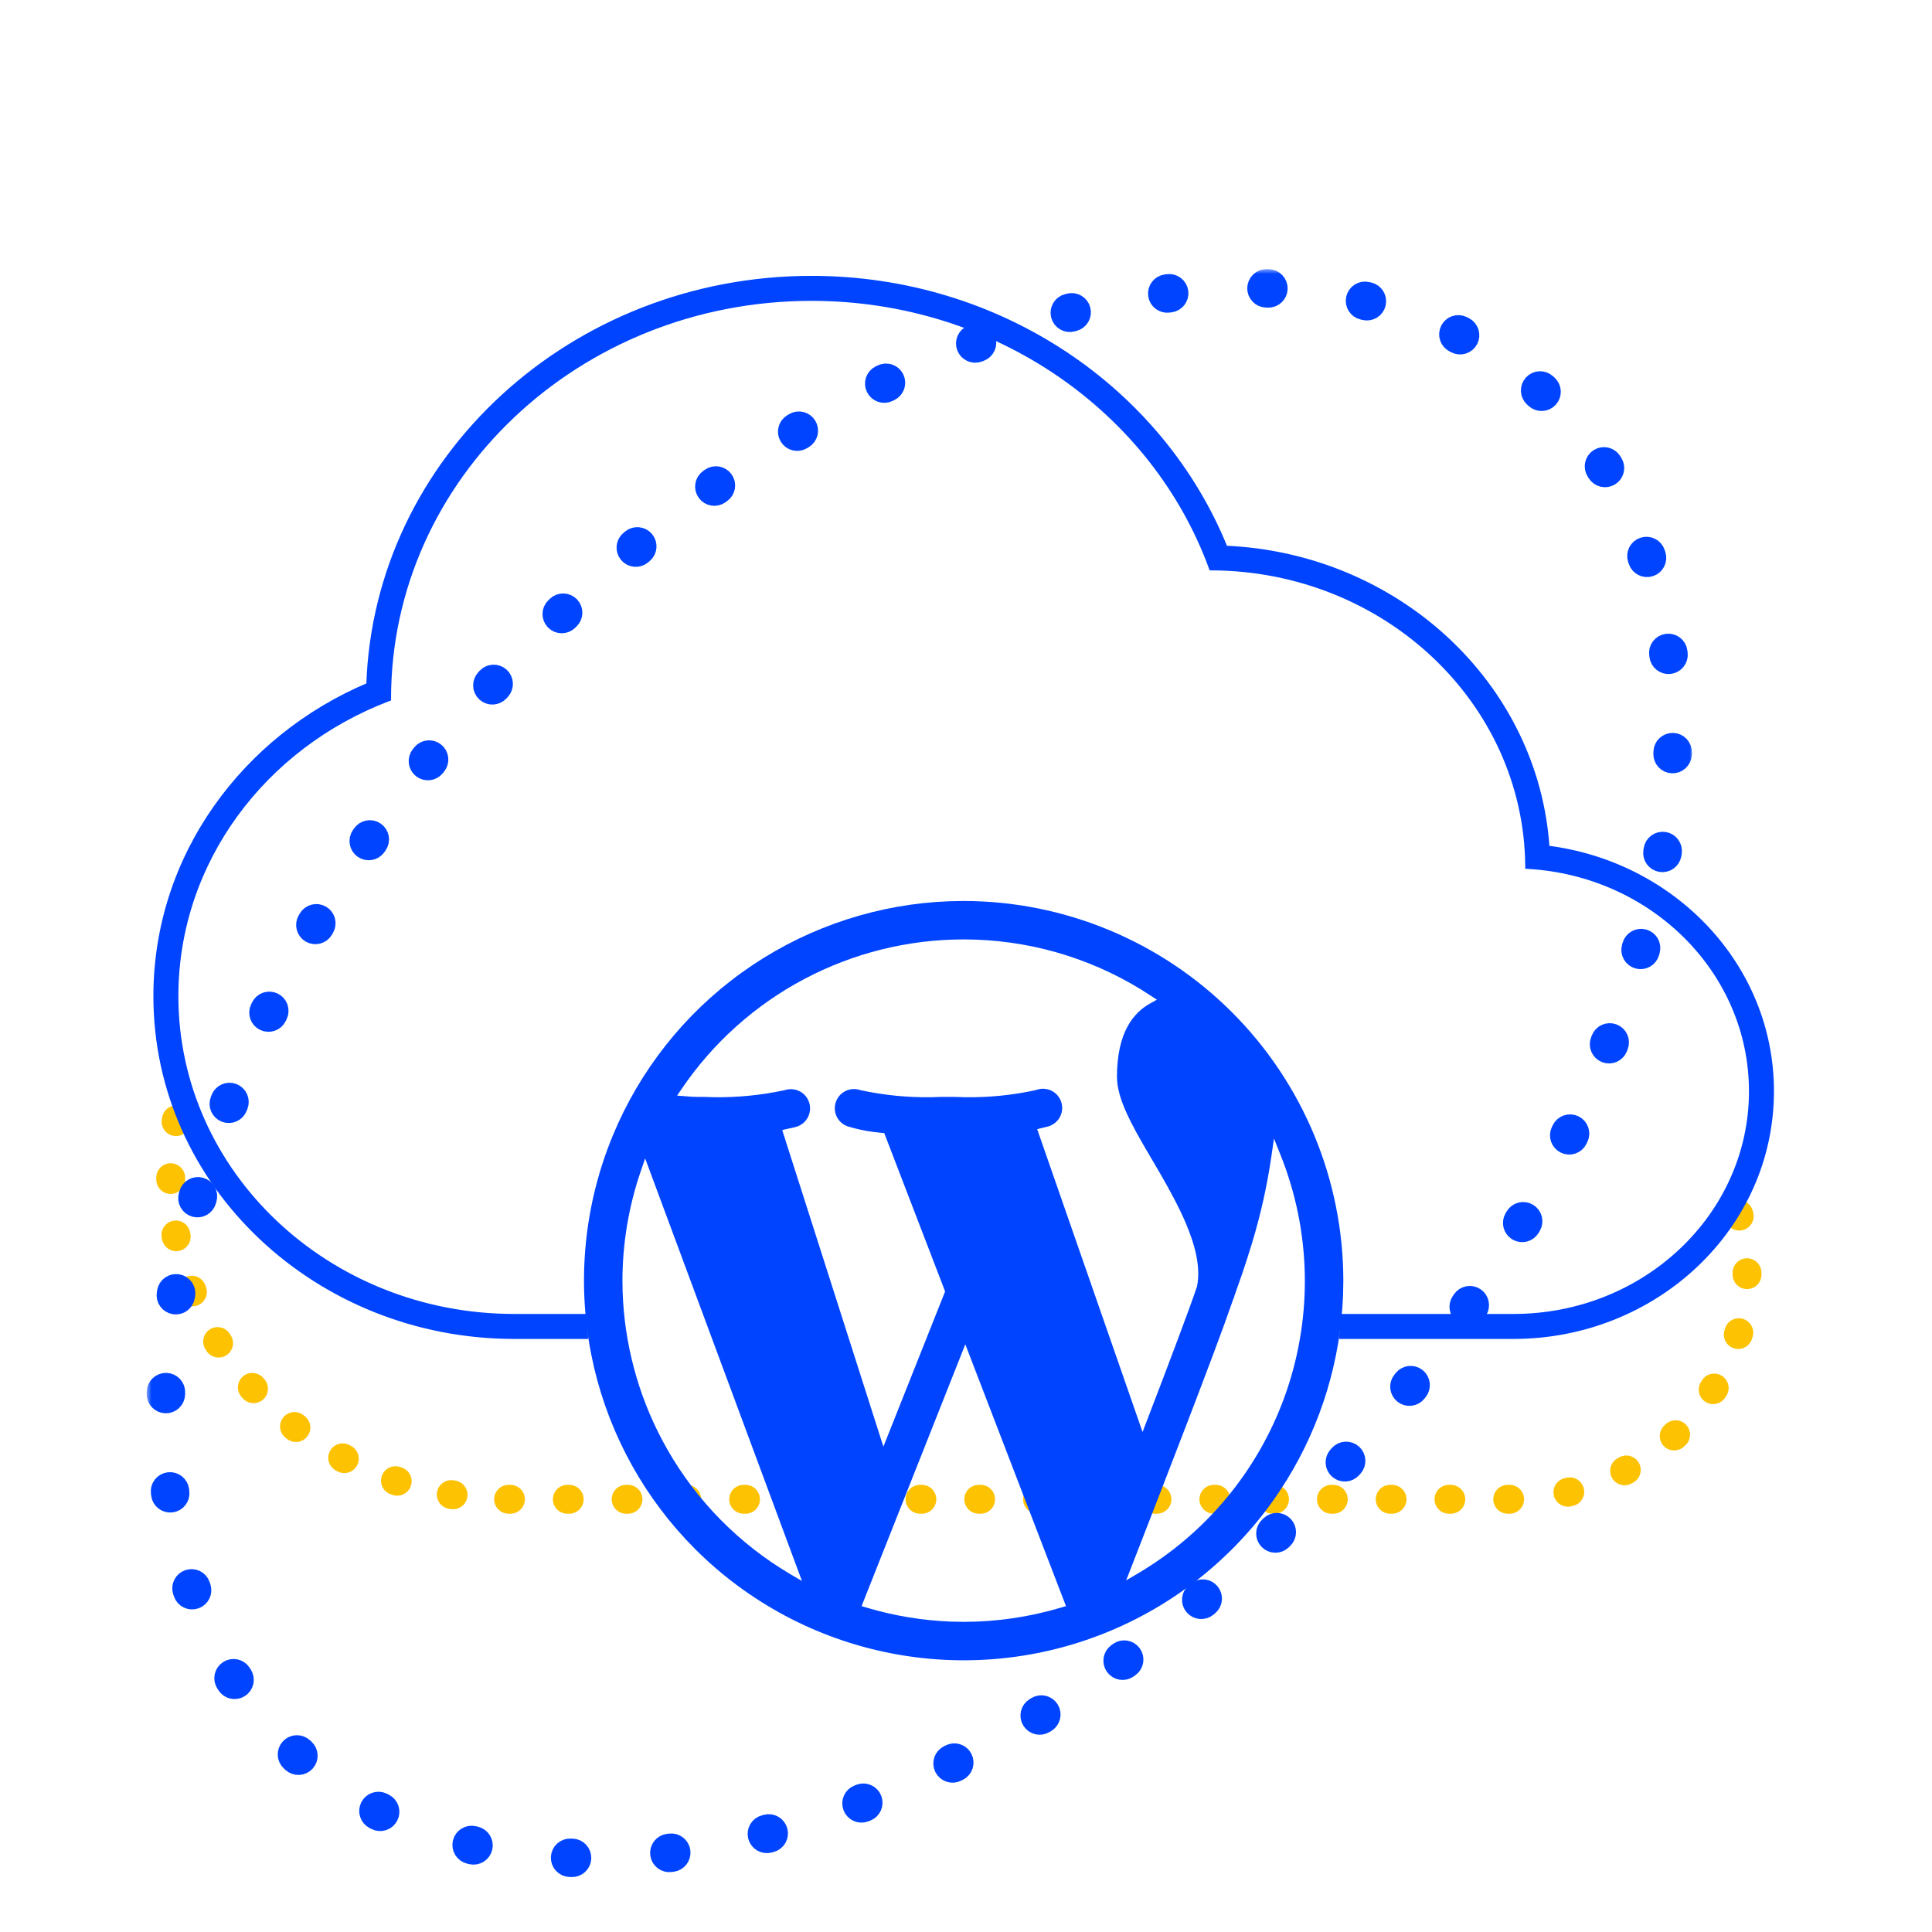 <svg width="201" height="201" viewBox="0 0 201 201" fill="none" xmlns="http://www.w3.org/2000/svg">
<path d="M53.105 154.481C53.934 154.481 54.605 155.153 54.605 155.981C54.605 156.809 53.934 157.481 53.105 157.481H52.906C52.078 157.479 51.408 156.805 51.41 155.977L51.418 155.824C51.497 155.067 52.137 154.479 52.914 154.481H53.105ZM59.221 154.481C60.049 154.481 60.721 155.153 60.721 155.981C60.721 156.809 60.049 157.481 59.221 157.481H59.023C58.195 157.481 57.523 156.809 57.523 155.981C57.523 155.153 58.195 154.481 59.023 154.481H59.221ZM65.335 154.481C66.163 154.481 66.835 155.153 66.835 155.981C66.835 156.809 66.163 157.481 65.335 157.481H65.138C64.31 157.481 63.638 156.809 63.638 155.981C63.638 155.153 64.309 154.481 65.138 154.481H65.335ZM71.45 154.481C72.279 154.481 72.95 155.153 72.95 155.981C72.95 156.809 72.279 157.481 71.45 157.481H71.253C70.425 157.481 69.753 156.809 69.753 155.981C69.753 155.153 70.425 154.481 71.253 154.481H71.45ZM77.564 154.481C78.393 154.481 79.064 155.153 79.064 155.981C79.064 156.809 78.393 157.481 77.564 157.481H77.367C76.539 157.481 75.867 156.809 75.867 155.981C75.867 155.153 76.539 154.481 77.367 154.481H77.564ZM83.68 154.481C84.508 154.481 85.18 155.153 85.18 155.981C85.18 156.809 84.508 157.481 83.68 157.481H83.482C82.654 157.481 81.983 156.809 81.982 155.981C81.982 155.153 82.654 154.481 83.482 154.481H83.68ZM89.794 154.481C90.622 154.481 91.294 155.153 91.294 155.981C91.294 156.809 90.622 157.481 89.794 157.481H89.597C88.769 157.481 88.097 156.809 88.097 155.981C88.097 155.153 88.769 154.481 89.597 154.481H89.794ZM95.909 154.481C96.738 154.481 97.409 155.153 97.409 155.981C97.409 156.809 96.738 157.481 95.909 157.481H95.712C94.884 157.481 94.212 156.809 94.212 155.981C94.212 155.153 94.884 154.481 95.712 154.481H95.909ZM102.023 154.481C102.852 154.481 103.523 155.153 103.523 155.981C103.523 156.809 102.852 157.481 102.023 157.481H101.826C100.998 157.481 100.326 156.809 100.326 155.981C100.326 155.153 100.998 154.481 101.826 154.481H102.023ZM108.139 154.481C108.967 154.481 109.639 155.153 109.639 155.981C109.639 156.809 108.967 157.481 108.139 157.481H107.941C107.113 157.481 106.442 156.809 106.441 155.981C106.441 155.153 107.113 154.481 107.941 154.481H108.139ZM114.253 154.481C115.081 154.481 115.753 155.153 115.753 155.981C115.753 156.809 115.081 157.481 114.253 157.481H114.056C113.228 157.481 112.556 156.809 112.556 155.981C112.556 155.153 113.227 154.481 114.056 154.481H114.253ZM120.368 154.481C121.197 154.481 121.868 155.153 121.868 155.981C121.868 156.809 121.197 157.481 120.368 157.481H120.171C119.343 157.481 118.671 156.809 118.671 155.981C118.671 155.153 119.343 154.481 120.171 154.481H120.368ZM126.482 154.481C127.311 154.481 127.982 155.153 127.982 155.981C127.982 156.809 127.311 157.481 126.482 157.481H126.285C125.457 157.481 124.785 156.809 124.785 155.981C124.785 155.153 125.457 154.481 126.285 154.481H126.482ZM132.598 154.481C133.426 154.481 134.098 155.153 134.098 155.981C134.098 156.809 133.426 157.481 132.598 157.481H132.4C131.572 157.481 130.9 156.809 130.9 155.981C130.9 155.153 131.572 154.481 132.4 154.481H132.598ZM138.713 154.481C139.541 154.481 140.213 155.153 140.213 155.981C140.213 156.809 139.541 157.481 138.713 157.481H138.515C137.687 157.481 137.015 156.809 137.015 155.981C137.015 155.153 137.686 154.481 138.515 154.481H138.713ZM144.827 154.481C145.656 154.481 146.327 155.153 146.327 155.981C146.327 156.809 145.656 157.481 144.827 157.481H144.63C143.802 157.481 143.13 156.809 143.13 155.981C143.13 155.153 143.802 154.481 144.63 154.481H144.827ZM150.941 154.481C151.77 154.481 152.441 155.153 152.441 155.981C152.441 156.809 151.77 157.481 150.941 157.481H150.744C149.916 157.481 149.244 156.809 149.244 155.981C149.244 155.153 149.916 154.481 150.744 154.481H150.941ZM157.056 154.481C157.884 154.478 158.557 155.147 158.561 155.975L158.554 156.128C158.48 156.885 157.843 157.478 157.066 157.481H156.859C156.031 157.481 155.359 156.809 155.359 155.981C155.359 155.153 156.031 154.481 156.859 154.481H157.056ZM45.466 155.246C45.6 154.429 46.371 153.875 47.188 154.009H47.188L47.371 154.038H47.372C48.139 154.16 48.678 154.844 48.635 155.603L48.618 155.755C48.488 156.573 47.719 157.131 46.901 157.001H46.9L46.704 156.97H46.703C45.886 156.836 45.332 156.064 45.466 155.246ZM157.166 156.975C157.133 156.979 157.099 156.981 157.064 156.981L157.167 156.975C157.2 156.971 157.233 156.966 157.266 156.959L157.166 156.975ZM59.609 156.902C59.579 156.914 59.549 156.926 59.518 156.936L59.61 156.902C59.64 156.889 59.669 156.875 59.697 156.86L59.609 156.902ZM84.068 156.902C84.038 156.914 84.008 156.926 83.977 156.936L84.069 156.902C84.099 156.889 84.128 156.875 84.156 156.86L84.068 156.902ZM108.527 156.902C108.497 156.914 108.467 156.926 108.436 156.936L108.528 156.902C108.558 156.889 108.587 156.875 108.615 156.86L108.527 156.902ZM101.437 156.902C101.463 156.913 101.491 156.923 101.519 156.932C101.49 156.923 101.462 156.912 101.435 156.901L101.437 156.902ZM125.896 156.902C125.922 156.913 125.95 156.923 125.978 156.932C125.949 156.923 125.921 156.912 125.894 156.901L125.896 156.902ZM150.354 156.902C150.381 156.913 150.409 156.923 150.437 156.932C150.408 156.923 150.38 156.912 150.353 156.901L150.354 156.902ZM71.764 156.929C71.776 156.925 71.788 156.92 71.801 156.915C71.788 156.92 71.776 156.925 71.764 156.929ZM96.223 156.929C96.235 156.925 96.247 156.92 96.26 156.915C96.247 156.92 96.235 156.925 96.223 156.929ZM120.682 156.929C120.694 156.925 120.706 156.92 120.719 156.915C120.706 156.92 120.694 156.925 120.682 156.929ZM145.141 156.929C145.153 156.925 145.165 156.92 145.178 156.915C145.165 156.92 145.153 156.925 145.141 156.929ZM71.862 156.89C71.876 156.884 71.888 156.878 71.901 156.871C71.888 156.878 71.876 156.884 71.862 156.89ZM96.321 156.89C96.335 156.884 96.347 156.878 96.36 156.871C96.347 156.878 96.335 156.884 96.321 156.89ZM120.78 156.89C120.793 156.884 120.806 156.878 120.819 156.871C120.806 156.878 120.793 156.884 120.78 156.89ZM145.239 156.89C145.252 156.884 145.265 156.878 145.278 156.871C145.265 156.878 145.252 156.884 145.239 156.89ZM52.348 156.805C52.369 156.819 52.39 156.833 52.412 156.846C52.39 156.833 52.369 156.819 52.348 156.805ZM71.974 156.831C71.982 156.826 71.991 156.821 71.999 156.816C71.991 156.821 71.982 156.826 71.974 156.831ZM96.433 156.831C96.441 156.826 96.45 156.821 96.458 156.816C96.45 156.821 96.441 156.826 96.433 156.831ZM120.892 156.831C120.9 156.826 120.909 156.821 120.917 156.816C120.909 156.821 120.9 156.826 120.892 156.831ZM145.351 156.831C145.359 156.826 145.368 156.821 145.376 156.816C145.368 156.821 145.359 156.826 145.351 156.831ZM52.272 156.75C52.277 156.755 52.284 156.759 52.29 156.764C52.259 156.74 52.229 156.714 52.201 156.686L52.272 156.75ZM163.104 153.717C163.856 153.608 164.584 154.084 164.772 154.837L164.803 154.989C164.912 155.741 164.435 156.467 163.682 156.656L163.683 156.657L163.472 156.708C162.667 156.903 161.856 156.408 161.661 155.604V155.603C161.467 154.798 161.961 153.987 162.767 153.792L162.953 153.747V153.746L163.104 153.717ZM46.98 156.508C47.12 156.53 47.255 156.519 47.384 156.486C47.256 156.519 47.12 156.529 46.98 156.507L46.784 156.476L46.98 156.508ZM47.451 156.467C47.478 156.458 47.505 156.447 47.531 156.436C47.505 156.447 47.478 156.458 47.451 156.467ZM60.142 156.37C60.129 156.4 60.115 156.429 60.1 156.457L60.143 156.37C60.155 156.34 60.166 156.309 60.176 156.278L60.142 156.37ZM72.371 156.37C72.358 156.4 72.345 156.429 72.329 156.457L72.372 156.37C72.385 156.34 72.396 156.309 72.405 156.278L72.371 156.37ZM84.601 156.37C84.588 156.4 84.574 156.429 84.559 156.457L84.602 156.37C84.614 156.34 84.625 156.309 84.635 156.278L84.601 156.37ZM96.83 156.37C96.817 156.4 96.804 156.429 96.788 156.457L96.831 156.37C96.844 156.34 96.855 156.309 96.864 156.278L96.83 156.37ZM100.904 156.37C100.917 156.4 100.932 156.429 100.947 156.457L100.905 156.37C100.893 156.34 100.881 156.309 100.871 156.278L100.904 156.37ZM109.06 156.37C109.047 156.4 109.033 156.429 109.018 156.457L109.061 156.37C109.073 156.34 109.084 156.309 109.094 156.278L109.06 156.37ZM121.289 156.37C121.276 156.4 121.263 156.429 121.247 156.457L121.29 156.37C121.303 156.34 121.314 156.309 121.323 156.278L121.289 156.37ZM125.363 156.37C125.376 156.4 125.391 156.429 125.406 156.457L125.364 156.37C125.352 156.34 125.34 156.309 125.33 156.278L125.363 156.37ZM133.519 156.37C133.506 156.4 133.492 156.429 133.477 156.457L133.52 156.37C133.532 156.34 133.543 156.309 133.553 156.278L133.519 156.37ZM145.748 156.37C145.735 156.4 145.722 156.429 145.706 156.457L145.749 156.37C145.762 156.34 145.773 156.309 145.782 156.278L145.748 156.37ZM149.797 156.298C149.804 156.32 149.812 156.341 149.82 156.362C149.812 156.341 149.804 156.32 149.797 156.298ZM149.77 156.201C149.774 156.219 149.779 156.238 149.784 156.256C149.779 156.238 149.774 156.219 149.77 156.201ZM163.055 156.249C163.087 156.252 163.12 156.251 163.152 156.249C163.087 156.252 163.022 156.248 162.958 156.238L163.055 156.249ZM163.354 156.222C163.287 156.238 163.22 156.247 163.153 156.249C163.22 156.247 163.287 156.239 163.354 156.223C163.423 156.206 163.492 156.189 163.561 156.172L163.354 156.222ZM100.826 155.981C100.826 156.05 100.833 156.117 100.847 156.182L100.832 156.082C100.829 156.049 100.826 156.015 100.826 155.981ZM125.285 155.981C125.285 156.05 125.292 156.117 125.306 156.182L125.291 156.082C125.288 156.049 125.285 156.015 125.285 155.981ZM162.683 156.151C162.707 156.163 162.732 156.172 162.757 156.182C162.729 156.171 162.702 156.16 162.676 156.147L162.683 156.151ZM149.751 156.098C149.752 156.11 149.755 156.122 149.757 156.134C149.755 156.122 149.752 156.11 149.751 156.098ZM48.033 155.963C48.019 155.993 48.004 156.022 47.986 156.049L48.034 155.963C48.049 155.934 48.062 155.904 48.073 155.872L48.033 155.963ZM139.713 155.981C139.713 155.933 139.708 155.886 139.701 155.84C139.708 155.886 139.713 155.933 139.713 155.981ZM149.751 155.863C149.747 155.896 149.746 155.929 149.745 155.963C149.746 155.929 149.747 155.896 149.751 155.863ZM149.771 155.751C149.766 155.775 149.762 155.798 149.758 155.822C149.762 155.798 149.766 155.775 149.771 155.751ZM139.667 155.683C139.68 155.726 139.69 155.771 139.697 155.816C139.684 155.738 139.664 155.662 139.634 155.591L139.667 155.683ZM164.122 155.796L164.176 155.716C164.182 155.705 164.187 155.694 164.193 155.683C164.172 155.722 164.149 155.76 164.122 155.796ZM149.814 155.612C149.802 155.644 149.791 155.677 149.781 155.71C149.791 155.677 149.802 155.644 149.814 155.612ZM60.142 155.591C60.154 155.621 60.166 155.652 60.176 155.683L60.143 155.591C60.13 155.561 60.115 155.533 60.1 155.504L60.142 155.591ZM72.371 155.591C72.384 155.621 72.395 155.652 72.405 155.683L72.372 155.591C72.359 155.561 72.344 155.533 72.329 155.504L72.371 155.591ZM84.601 155.591C84.613 155.621 84.625 155.652 84.635 155.683L84.602 155.591C84.589 155.561 84.574 155.533 84.559 155.504L84.601 155.591ZM96.83 155.591C96.843 155.621 96.855 155.652 96.864 155.683L96.831 155.591C96.818 155.561 96.803 155.533 96.788 155.504L96.83 155.591ZM100.904 155.591C100.892 155.621 100.881 155.652 100.871 155.683L100.905 155.591C100.918 155.561 100.932 155.533 100.947 155.504L100.904 155.591ZM109.06 155.591C109.072 155.621 109.084 155.652 109.094 155.683L109.061 155.591C109.048 155.561 109.033 155.533 109.018 155.504L109.06 155.591ZM121.289 155.591C121.302 155.621 121.313 155.652 121.323 155.683L121.29 155.591C121.277 155.561 121.262 155.533 121.247 155.504L121.289 155.591ZM125.363 155.591C125.351 155.621 125.34 155.652 125.33 155.683L125.364 155.591C125.377 155.561 125.391 155.533 125.406 155.504L125.363 155.591ZM133.519 155.591C133.531 155.621 133.543 155.652 133.553 155.683L133.52 155.591C133.507 155.561 133.492 155.533 133.477 155.504L133.519 155.591ZM145.748 155.591C145.761 155.621 145.772 155.652 145.782 155.683L145.749 155.591C145.736 155.561 145.721 155.533 145.706 155.504L145.748 155.591ZM48.136 155.475C48.137 155.508 48.138 155.542 48.136 155.576C48.14 155.508 48.136 155.441 48.127 155.376L48.136 155.475ZM164.203 155.663C164.223 155.624 164.243 155.585 164.258 155.543V155.542C164.243 155.584 164.223 155.623 164.203 155.663ZM39.721 153.563C39.986 152.778 40.837 152.357 41.622 152.622H41.621L41.797 152.681H41.798C42.535 152.926 42.955 153.688 42.789 154.43L42.748 154.578C42.487 155.363 41.638 155.79 40.852 155.529L40.85 155.528L40.662 155.465L40.661 155.464C39.876 155.199 39.455 154.348 39.721 153.563ZM164.31 155.323C164.304 155.366 164.297 155.409 164.286 155.451L164.307 155.356C164.308 155.345 164.308 155.334 164.31 155.323ZM157.829 155.341C157.85 155.366 157.869 155.392 157.888 155.418L157.83 155.341C157.81 155.317 157.787 155.293 157.765 155.271L157.829 155.341ZM164.315 155.235C164.316 155.221 164.316 155.208 164.315 155.194C164.316 155.207 164.316 155.221 164.315 155.235ZM157.616 155.149L157.534 155.099C157.525 155.094 157.515 155.09 157.505 155.085C157.543 155.104 157.581 155.125 157.616 155.149ZM71.981 155.135C71.975 155.131 71.968 155.128 71.961 155.123C71.968 155.128 71.975 155.131 71.981 155.135ZM96.44 155.135C96.434 155.131 96.427 155.128 96.42 155.123C96.427 155.128 96.434 155.131 96.44 155.135ZM120.899 155.135C120.893 155.131 120.886 155.128 120.879 155.123C120.886 155.128 120.893 155.131 120.899 155.135ZM145.358 155.135C145.352 155.131 145.345 155.128 145.338 155.123C145.345 155.128 145.352 155.131 145.358 155.135ZM41.206 155.098C41.239 155.102 41.273 155.104 41.306 155.105C41.24 155.104 41.173 155.096 41.107 155.081L41.206 155.098ZM84.068 155.059C84.098 155.072 84.128 155.086 84.156 155.101L84.069 155.059C84.039 155.046 84.008 155.036 83.977 155.026L84.068 155.059ZM108.527 155.059C108.557 155.072 108.587 155.086 108.615 155.101L108.528 155.059C108.498 155.046 108.467 155.036 108.436 155.026L108.527 155.059ZM71.897 155.088C71.884 155.081 71.87 155.074 71.856 155.068C71.87 155.074 71.884 155.081 71.897 155.088ZM96.356 155.088C96.343 155.081 96.329 155.074 96.314 155.068C96.329 155.074 96.343 155.081 96.356 155.088ZM120.815 155.088C120.802 155.081 120.788 155.074 120.773 155.068C120.788 155.074 120.802 155.081 120.815 155.088ZM145.274 155.088C145.261 155.081 145.247 155.074 145.232 155.068C145.247 155.074 145.261 155.081 145.274 155.088ZM101.437 155.059C101.432 155.061 101.428 155.064 101.423 155.066C101.457 155.051 101.493 155.037 101.529 155.026L101.437 155.059ZM125.896 155.059C125.891 155.061 125.886 155.064 125.882 155.066C125.916 155.051 125.952 155.037 125.988 155.026L125.896 155.059ZM150.354 155.059C150.35 155.061 150.345 155.064 150.341 155.066C150.375 155.051 150.411 155.037 150.447 155.026L150.354 155.059ZM101.724 154.986C101.69 154.989 101.657 154.995 101.625 155.001L101.725 154.986L101.826 154.981L101.724 154.986ZM126.183 154.986C126.149 154.989 126.116 154.995 126.084 155.001L126.184 154.986L126.285 154.981L126.183 154.986ZM150.642 154.986C150.608 154.989 150.575 154.995 150.543 155.001L150.643 154.986L150.744 154.981L150.642 154.986ZM65.035 154.986C65.008 154.989 64.981 154.994 64.955 154.998C64.982 154.994 65.009 154.989 65.036 154.986L65.138 154.981L65.035 154.986ZM77.265 154.986C77.238 154.989 77.211 154.994 77.185 154.998C77.211 154.994 77.238 154.989 77.266 154.986L77.367 154.981L77.265 154.986ZM89.494 154.986C89.467 154.989 89.441 154.994 89.414 154.998C89.441 154.994 89.468 154.989 89.495 154.986L89.597 154.981L89.494 154.986ZM113.953 154.986C113.926 154.989 113.899 154.994 113.873 154.998C113.9 154.994 113.927 154.989 113.954 154.986L114.056 154.981L113.953 154.986ZM138.412 154.986C138.385 154.989 138.358 154.994 138.332 154.998C138.359 154.994 138.386 154.989 138.413 154.986L138.515 154.981L138.412 154.986ZM47.937 154.92C47.912 154.888 47.886 154.857 47.857 154.828C47.886 154.857 47.912 154.888 47.937 154.92ZM47.836 154.806C47.808 154.778 47.778 154.752 47.747 154.728C47.778 154.752 47.808 154.778 47.836 154.806ZM47.394 154.553C47.426 154.562 47.458 154.573 47.489 154.584L47.395 154.553C47.362 154.544 47.328 154.538 47.294 154.533L47.394 154.553ZM46.617 154.544C46.587 154.555 46.557 154.567 46.528 154.58L46.618 154.544C46.648 154.534 46.679 154.525 46.711 154.517L46.617 154.544ZM168.488 151.606C169.217 151.214 170.126 151.488 170.519 152.216L170.585 152.356C170.856 153.012 170.628 153.772 170.04 154.169L169.908 154.248C169.845 154.282 169.782 154.317 169.719 154.35H169.718C168.985 154.736 168.078 154.456 167.691 153.723V153.724C167.305 152.991 167.585 152.083 168.317 151.697H168.318L168.488 151.606ZM162.692 154.346C162.683 154.351 162.674 154.356 162.665 154.361C162.704 154.341 162.744 154.323 162.786 154.308L162.692 154.346ZM40.166 153.822C40.161 153.845 40.158 153.869 40.154 153.893C40.163 153.836 40.175 153.779 40.194 153.723L40.166 153.822ZM34.331 150.955C34.722 150.225 35.63 149.951 36.359 150.341H36.36L36.524 150.429H36.525C37.257 150.817 37.537 151.724 37.149 152.456H37.148C36.761 153.188 35.853 153.468 35.121 153.08L35.12 153.08L34.944 152.987L34.943 152.986C34.259 152.619 33.975 151.796 34.266 151.093L34.331 150.955ZM36.024 152.734C35.993 152.74 35.962 152.746 35.93 152.749L36.024 152.735C36.056 152.728 36.087 152.72 36.117 152.71L36.024 152.734ZM35.355 152.639C35.386 152.655 35.417 152.669 35.448 152.682L35.355 152.638L35.18 152.545L35.355 152.639ZM35.036 152.451C35.045 152.458 35.055 152.465 35.065 152.472C35.055 152.465 35.045 152.458 35.036 152.451ZM34.938 152.365C34.944 152.37 34.95 152.374 34.955 152.379C34.926 152.351 34.899 152.322 34.874 152.291L34.938 152.365ZM34.951 150.95C34.928 150.973 34.906 150.997 34.885 151.023L34.951 150.951C34.975 150.928 34.999 150.906 35.024 150.885L34.951 150.95ZM173.307 148.163C173.914 147.6 174.862 147.636 175.426 148.243L175.524 148.36C175.983 148.966 175.917 149.834 175.348 150.363L175.347 150.362C175.294 150.411 175.241 150.46 175.188 150.508V150.509C174.577 151.068 173.628 151.024 173.069 150.413C172.511 149.801 172.553 148.852 173.165 148.293L173.307 148.163ZM174.851 150.139C174.839 150.149 174.827 150.159 174.815 150.168C174.827 150.159 174.839 150.15 174.851 150.14C174.903 150.092 174.955 150.044 175.007 149.996L174.851 150.139ZM29.555 147.367C30.079 146.817 30.945 146.743 31.558 147.219L31.705 147.332L31.822 147.432C32.338 147.919 32.44 148.707 32.066 149.31L31.98 149.436C31.474 150.093 30.532 150.215 29.876 149.71L29.875 149.709L29.718 149.588L29.717 149.587C29.063 149.079 28.945 148.137 29.454 147.483L29.555 147.367ZM30.443 149.459C30.462 149.466 30.481 149.471 30.5 149.477C30.45 149.462 30.4 149.444 30.352 149.42L30.443 149.459ZM173.43 148.735C173.385 148.785 173.346 148.839 173.312 148.896L173.367 148.814C173.406 148.76 173.451 148.709 173.502 148.663L173.43 148.735ZM29.638 148.431C29.639 148.463 29.642 148.495 29.645 148.527L29.639 148.431C29.638 148.399 29.637 148.367 29.64 148.335L29.638 148.431ZM174.736 148.351C174.766 148.364 174.796 148.379 174.824 148.395L174.737 148.351C174.707 148.338 174.677 148.325 174.646 148.315L174.736 148.351ZM177.155 143.487C177.62 142.885 178.474 142.722 179.133 143.131H179.134C179.793 143.542 180.023 144.381 179.688 145.064L179.614 145.198C179.576 145.26 179.538 145.322 179.499 145.382L179.498 145.381C179.082 146.037 178.242 146.26 177.562 145.92L177.429 145.844C176.773 145.428 176.55 144.587 176.891 143.908L176.966 143.774C177.001 143.719 177.035 143.666 177.067 143.614V143.613L177.155 143.487ZM25.36 143.129C25.972 142.678 26.838 142.755 27.359 143.329L27.485 143.466L27.583 143.584C28.007 144.153 27.974 144.946 27.502 145.476L27.394 145.585C26.783 146.145 25.834 146.105 25.274 145.495L25.273 145.494L25.14 145.346L25.139 145.345C24.582 144.732 24.629 143.783 25.242 143.227L25.36 143.129ZM178.451 145.553L178.544 145.528C178.555 145.524 178.566 145.519 178.577 145.515C178.536 145.53 178.494 145.544 178.451 145.553ZM178.802 145.4C178.776 145.418 178.749 145.435 178.722 145.451C178.777 145.419 178.83 145.382 178.88 145.34L178.802 145.4ZM179.19 144.933C179.153 144.993 179.115 145.054 179.077 145.114L179.19 144.934C179.217 144.891 179.239 144.846 179.259 144.801C179.239 144.846 179.217 144.89 179.19 144.933ZM179.309 144.658C179.297 144.701 179.281 144.744 179.264 144.787C179.294 144.713 179.317 144.638 179.329 144.562L179.309 144.658ZM27.323 144.154C27.318 144.139 27.312 144.125 27.307 144.111C27.312 144.125 27.318 144.139 27.323 144.154ZM27.277 144.043C27.27 144.027 27.262 144.011 27.253 143.996C27.262 144.011 27.27 144.027 27.277 144.043ZM27.22 143.942C27.209 143.926 27.2 143.91 27.189 143.894C27.2 143.909 27.209 143.926 27.22 143.942ZM26.758 143.476C26.786 143.493 26.813 143.51 26.84 143.53L26.757 143.475C26.729 143.459 26.7 143.444 26.671 143.43L26.758 143.476ZM21.98 138.222C22.661 137.887 23.499 138.115 23.911 138.773L24.01 138.93L24.086 139.064C24.425 139.744 24.201 140.585 23.545 141C22.845 141.443 21.918 141.234 21.475 140.535L21.474 140.533L21.368 140.365L21.367 140.364C20.928 139.661 21.143 138.735 21.846 138.296L21.98 138.222ZM23.096 140.667C23.065 140.679 23.034 140.69 23.002 140.699C23.066 140.682 23.128 140.658 23.189 140.627L23.096 140.667ZM179.508 138.091C179.789 137.385 180.566 136.993 181.312 137.206L181.458 137.256C182.164 137.538 182.556 138.314 182.343 139.061L182.282 139.27C182.062 140.014 181.315 140.459 180.568 140.319L180.419 140.284C179.625 140.049 179.17 139.214 179.405 138.419L179.458 138.237L179.508 138.091ZM23.734 139.857C23.726 139.921 23.712 139.983 23.692 140.044L23.719 139.952C23.733 139.889 23.74 139.825 23.742 139.761L23.734 139.857ZM180.561 139.804C180.594 139.814 180.627 139.821 180.66 139.828L180.561 139.803C180.528 139.793 180.495 139.783 180.464 139.77L180.561 139.804ZM180.129 139.542C180.15 139.564 180.173 139.586 180.196 139.606C180.173 139.586 180.15 139.565 180.129 139.542ZM180.029 139.424C180.051 139.455 180.075 139.483 180.1 139.511C180.075 139.483 180.051 139.455 180.029 139.424ZM23.638 139.287C23.653 139.317 23.667 139.347 23.679 139.378L23.639 139.287C23.624 139.256 23.606 139.227 23.588 139.198L23.638 139.287ZM181.774 138.163C181.79 138.191 181.805 138.219 181.817 138.248L181.775 138.163C181.76 138.135 181.743 138.108 181.725 138.081L181.774 138.163ZM181.363 137.762C181.393 137.778 181.422 137.794 181.449 137.812L181.364 137.762C181.335 137.747 181.304 137.733 181.272 137.72L181.363 137.762ZM181.176 137.687L181.076 137.663C181.062 137.661 181.047 137.66 181.032 137.658C181.08 137.664 181.128 137.673 181.176 137.687ZM181.02 137.656C180.972 137.65 180.924 137.648 180.877 137.649C180.924 137.648 180.972 137.65 181.02 137.656ZM19.402 132.83C20.173 132.528 21.044 132.908 21.347 133.678L21.414 133.851C21.702 134.572 21.391 135.384 20.717 135.736L20.577 135.8C19.856 136.088 19.044 135.776 18.692 135.102L18.628 134.962C18.604 134.901 18.578 134.838 18.554 134.775L18.505 134.629C18.3 133.897 18.679 133.114 19.402 132.83ZM19.186 134.957C19.188 134.959 19.189 134.961 19.19 134.962C19.171 134.933 19.152 134.902 19.136 134.871L19.186 134.957ZM181.904 130.916C182.611 130.985 183.174 131.544 183.249 132.249L183.258 132.403V132.619C183.254 133.395 182.661 134.03 181.904 134.104L181.751 134.112C180.923 134.108 180.254 133.433 180.258 132.604V132.413C180.255 131.586 180.923 130.912 181.751 130.909L181.904 130.916ZM181.753 133.612C181.767 133.612 181.781 133.608 181.795 133.608C181.781 133.608 181.767 133.611 181.753 133.611L181.65 133.606C181.684 133.609 181.718 133.612 181.753 133.612ZM181.873 133.603C181.894 133.601 181.914 133.597 181.935 133.593C181.914 133.597 181.894 133.601 181.873 133.603ZM181.277 133.489C181.305 133.504 181.335 133.518 181.364 133.531L181.277 133.488C181.249 133.472 181.221 133.456 181.194 133.438L181.277 133.489ZM182.391 133.385C182.366 133.406 182.339 133.425 182.312 133.443L182.391 133.386C182.415 133.366 182.439 133.344 182.462 133.322L182.391 133.385ZM182.655 133.05C182.676 133.009 182.692 132.965 182.707 132.92C182.692 132.965 182.676 133.009 182.655 133.05ZM180.926 131.853C180.922 131.858 180.919 131.864 180.916 131.87C180.937 131.837 180.959 131.806 180.983 131.776L180.926 131.853ZM181.194 131.581C181.168 131.6 181.143 131.62 181.118 131.64L181.194 131.582C181.221 131.564 181.249 131.547 181.277 131.532L181.194 131.581ZM182.23 131.528C182.287 131.558 182.341 131.594 182.391 131.634L182.312 131.577C182.259 131.541 182.202 131.511 182.143 131.486L182.23 131.528ZM181.587 131.424C181.509 131.438 181.435 131.459 181.364 131.489L181.456 131.455C181.498 131.442 181.542 131.432 181.587 131.424ZM181.753 131.409C181.706 131.409 181.66 131.413 181.614 131.419C181.66 131.413 181.706 131.409 181.753 131.409ZM18.176 126.985C18.933 126.921 19.631 127.44 19.774 128.203L19.809 128.384L19.83 128.537C19.894 129.243 19.45 129.901 18.77 130.106L18.621 130.142C17.859 130.289 17.12 129.832 16.9 129.104L16.863 128.955L16.825 128.755C16.673 127.941 17.21 127.158 18.023 127.005H18.024L18.176 126.985ZM17.506 129.227C17.52 129.249 17.537 129.269 17.553 129.289C17.535 129.267 17.517 129.243 17.501 129.218L17.506 129.227ZM181.62 125.022C181.913 125.185 182.151 125.446 182.282 125.774L182.332 125.919L182.333 125.92L182.351 125.983V125.984L182.391 126.124H182.39C182.597 126.872 182.2 127.646 181.492 127.922L181.346 127.97C180.852 128.107 180.347 127.98 179.981 127.674C180.585 126.827 181.133 125.941 181.62 125.022ZM19.188 128.022C19.181 128.01 19.175 127.998 19.168 127.987C19.175 127.998 19.181 128.01 19.188 128.022ZM19.125 127.916C19.115 127.902 19.105 127.889 19.095 127.875C19.105 127.889 19.115 127.902 19.125 127.916ZM19.047 127.816C19.037 127.805 19.026 127.794 19.016 127.784C19.026 127.794 19.037 127.805 19.047 127.816ZM18.96 127.73C18.948 127.72 18.936 127.709 18.924 127.7C18.936 127.709 18.948 127.72 18.96 127.73ZM17.748 127.645C17.738 127.651 17.73 127.659 17.721 127.665C17.756 127.64 17.793 127.616 17.832 127.595L17.748 127.645ZM18.865 127.657C18.849 127.646 18.833 127.635 18.816 127.624C18.833 127.635 18.849 127.646 18.865 127.657ZM18.759 127.593C18.744 127.586 18.73 127.578 18.715 127.571C18.73 127.578 18.744 127.586 18.759 127.593ZM17.916 121.029C18.622 121.103 19.181 121.666 19.251 122.371L19.258 122.525V122.711L19.251 122.865C19.181 123.571 18.622 124.133 17.916 124.207L17.763 124.216C16.986 124.218 16.346 123.63 16.267 122.873L16.258 122.72V122.516L16.267 122.363C16.346 121.607 16.986 121.018 17.763 121.021L17.916 121.029ZM17.761 123.715C17.746 123.715 17.732 123.713 17.718 123.712C17.732 123.713 17.746 123.716 17.761 123.716C17.795 123.716 17.83 123.714 17.863 123.71C17.83 123.714 17.795 123.715 17.761 123.715ZM17.578 123.698C17.599 123.701 17.619 123.705 17.64 123.707C17.619 123.705 17.599 123.701 17.578 123.698ZM17.463 123.672C17.475 123.676 17.487 123.677 17.499 123.68C17.455 123.668 17.412 123.655 17.371 123.638L17.463 123.672ZM18.589 123.272C18.544 123.339 18.49 123.4 18.43 123.455C18.489 123.4 18.544 123.34 18.589 123.273V123.272ZM16.931 123.278C16.949 123.304 16.968 123.329 16.988 123.354L16.931 123.277C16.913 123.25 16.895 123.223 16.88 123.195L16.931 123.278ZM16.778 122.92C16.785 122.953 16.794 122.985 16.804 123.016L16.779 122.92C16.773 122.888 16.767 122.854 16.764 122.821L16.778 122.92ZM16.778 122.316C16.771 122.348 16.767 122.382 16.764 122.415L16.779 122.316C16.786 122.283 16.794 122.251 16.804 122.22L16.778 122.316ZM16.914 116.062C17.133 115.34 17.863 114.886 18.619 115.025C18.913 115.853 19.238 116.667 19.596 117.465C19.306 117.945 18.764 118.236 18.186 118.186L18.033 118.165C17.22 118.011 16.685 117.226 16.839 116.413L16.877 116.211L16.914 116.062ZM149.865 155.504L149.822 155.591C149.819 155.598 149.817 155.605 149.814 155.612C149.829 155.575 149.846 155.539 149.865 155.504Z" fill="#FDC201"/>
<mask id="path-2-outside-1_2256_520" maskUnits="userSpaceOnUse" x="15.258" y="28" width="170" height="112" fill="black">
<rect fill="white" x="15.258" y="28" width="170" height="112"/>
<path d="M84.428 29C104.008 29 120.802 40.61 127.442 57.071C145.284 57.807 159.811 71.239 160.915 88.267C174.002 89.872 184.258 100.488 184.258 113.528C184.258 127.698 172.154 139 157.458 139H139.634C139.686 138.338 139.722 137.671 139.741 137H157.458C171.154 137 182.258 126.491 182.258 113.528C182.258 101.049 171.968 90.845 158.981 90.1C158.838 72.973 144.166 59.12 126.057 59.04C120.085 42.719 103.703 31 84.428 31C60.111 31 40.396 49.652 40.384 72.665C27.415 77.592 18.258 89.602 18.258 103.638C18.258 122.063 34.039 137 53.507 137H60.774C60.793 137.671 60.83 138.338 60.882 139H53.507C33.04 139 16.258 123.27 16.258 103.638C16.258 89.157 25.408 76.782 38.406 71.303C39.177 47.721 59.587 29 84.428 29Z"/>
</mask>
<path d="M84.428 29C104.008 29 120.802 40.61 127.442 57.071C145.284 57.807 159.811 71.239 160.915 88.267C174.002 89.872 184.258 100.488 184.258 113.528C184.258 127.698 172.154 139 157.458 139H139.634C139.686 138.338 139.722 137.671 139.741 137H157.458C171.154 137 182.258 126.491 182.258 113.528C182.258 101.049 171.968 90.845 158.981 90.1C158.838 72.973 144.166 59.12 126.057 59.04C120.085 42.719 103.703 31 84.428 31C60.111 31 40.396 49.652 40.384 72.665C27.415 77.592 18.258 89.602 18.258 103.638C18.258 122.063 34.039 137 53.507 137H60.774C60.793 137.671 60.83 138.338 60.882 139H53.507C33.04 139 16.258 123.27 16.258 103.638C16.258 89.157 25.408 76.782 38.406 71.303C39.177 47.721 59.587 29 84.428 29Z" fill="#0044FF"/>
<path d="M84.428 29L84.428 28.7H84.428V29ZM127.442 57.071L127.164 57.184L127.237 57.363L127.43 57.371L127.442 57.071ZM160.915 88.267L160.616 88.286L160.632 88.534L160.879 88.564L160.915 88.267ZM184.258 113.528L184.558 113.528V113.528H184.258ZM139.634 139L139.335 138.977L139.309 139.3H139.634V139ZM139.741 137V136.7H139.45L139.441 136.992L139.741 137ZM182.258 113.528L182.558 113.528V113.528H182.258ZM158.981 90.1L158.681 90.102L158.684 90.383L158.964 90.399L158.981 90.1ZM126.057 59.04L125.775 59.143L125.847 59.339L126.055 59.34L126.057 59.04ZM84.428 31L84.428 30.7H84.428V31ZM40.384 72.665L40.49 72.945L40.684 72.872L40.684 72.665L40.384 72.665ZM18.258 103.638L17.958 103.638V103.638H18.258ZM53.507 137L53.507 137.3H53.507V137ZM60.774 137L61.074 136.992L61.066 136.7H60.774V137ZM60.882 139V139.3H61.206L61.181 138.977L60.882 139ZM53.507 139L53.507 139.3H53.507V139ZM16.258 103.638L15.958 103.638V103.638H16.258ZM38.406 71.303L38.523 71.579L38.7 71.505L38.706 71.312L38.406 71.303ZM84.428 29L84.428 29.3C103.89 29.3 120.571 40.839 127.164 57.184L127.442 57.071L127.721 56.959C121.033 40.381 104.127 28.7 84.428 28.7L84.428 29ZM127.442 57.071L127.43 57.371C145.132 58.101 159.522 71.425 160.616 88.286L160.915 88.267L161.214 88.247C160.099 71.054 145.436 57.513 127.455 56.772L127.442 57.071ZM160.915 88.267L160.879 88.564C173.83 90.153 183.958 100.654 183.958 113.528H184.258H184.558C184.558 100.321 174.173 89.591 160.952 87.969L160.915 88.267ZM184.258 113.528L183.958 113.528C183.958 127.517 172.004 138.7 157.458 138.7V139V139.3C172.303 139.3 184.558 127.88 184.558 113.528L184.258 113.528ZM157.458 139V138.7H139.634V139V139.3H157.458V139ZM139.634 139L139.933 139.023C139.985 138.357 140.022 137.685 140.041 137.008L139.741 137L139.441 136.992C139.423 137.657 139.386 138.319 139.335 138.977L139.634 139ZM139.741 137V137.3H157.458V137V136.7H139.741V137ZM157.458 137V137.3C171.304 137.3 182.558 126.672 182.558 113.528L182.258 113.528L181.958 113.528C181.958 126.31 171.004 136.7 157.458 136.7V137ZM182.258 113.528H182.558C182.558 100.875 172.129 90.553 158.999 89.8L158.981 90.1L158.964 90.399C171.808 91.136 181.958 101.223 181.958 113.528H182.258ZM158.981 90.1L159.281 90.097C159.137 72.791 144.317 58.821 126.058 58.74L126.057 59.04L126.055 59.34C144.016 59.42 158.54 73.154 158.681 90.102L158.981 90.1ZM126.057 59.04L126.338 58.937C120.322 42.494 103.824 30.7 84.428 30.7L84.428 31L84.428 31.3C103.582 31.3 119.849 42.945 125.775 59.143L126.057 59.04ZM84.428 31V30.7C59.961 30.7 40.096 49.471 40.084 72.665L40.384 72.665L40.684 72.665C40.696 49.834 60.26 31.3 84.428 31.3V31ZM40.384 72.665L40.277 72.385C27.204 77.351 17.958 89.466 17.958 103.638L18.258 103.638L18.558 103.638C18.558 89.739 27.627 77.832 40.49 72.945L40.384 72.665ZM18.258 103.638H17.958C17.958 122.244 33.889 137.3 53.507 137.3L53.507 137L53.507 136.7C34.189 136.7 18.558 121.882 18.558 103.638H18.258ZM53.507 137V137.3H60.774V137V136.7H53.507V137ZM60.774 137L60.474 137.008C60.494 137.685 60.53 138.357 60.583 139.023L60.882 139L61.181 138.977C61.129 138.319 61.093 137.657 61.074 136.992L60.774 137ZM60.882 139V138.7H53.507V139V139.3H60.882V139ZM53.507 139L53.507 138.7C33.19 138.7 16.558 123.089 16.558 103.638H16.258H15.958C15.958 123.451 32.89 139.3 53.507 139.3L53.507 139ZM16.258 103.638L16.558 103.638C16.558 89.29 25.624 77.016 38.523 71.579L38.406 71.303L38.29 71.026C25.191 76.547 15.958 89.025 15.958 103.638L16.258 103.638ZM38.406 71.303L38.706 71.312C39.471 47.906 59.734 29.3 84.428 29.3V29V28.7C59.44 28.7 38.883 47.535 38.106 71.293L38.406 71.303Z" fill="#0044FF" mask="url(#path-2-outside-1_2256_520)"/>
<path d="M100.257 93.734C110.729 93.747 120.77 97.911 128.175 105.316C135.58 112.721 139.745 122.762 139.757 133.234L139.73 134.697C139.477 141.511 137.466 148.144 133.89 153.949L133.101 155.18C128.761 161.676 122.59 166.739 115.372 169.729C108.155 172.718 100.214 173.498 92.552 171.975C84.89 170.451 77.85 166.69 72.326 161.166C67.147 155.987 63.517 149.476 61.828 142.369L61.517 140.939C59.993 133.278 60.774 125.336 63.763 118.119C66.566 111.353 71.191 105.507 77.111 101.227L78.312 100.391C84.401 96.322 91.495 94.032 98.794 93.762L100.257 93.734ZM99.956 141.051L89.837 166.59L89.636 167.096L90.158 167.252C93.025 168.107 95.989 168.597 98.976 168.709L100.257 168.734C103.687 168.731 107.1 168.23 110.386 167.248L110.904 167.094L110.708 166.59L100.888 141.055L100.429 139.859L99.956 141.051ZM66.663 121.844C65.407 125.51 64.763 129.359 64.757 133.234L64.777 134.391C64.958 139.774 66.363 145.046 68.884 149.807L69.441 150.818C72.503 156.173 76.909 160.636 82.222 163.77L83.435 164.484L82.945 163.166L67.607 121.83L67.119 120.518L66.663 121.844ZM132.273 120.293C131.829 123.351 131.155 126.37 130.259 129.326L129.863 130.588L129.861 130.596C129.487 131.793 129 133.219 128.437 134.785L128.421 134.828L128.413 134.873C128.402 134.943 128.384 135.012 128.369 135.082L128.333 135.07L128.173 135.535C126.504 140.389 120.929 154.761 117.687 163.072L117.16 164.42L118.406 163.684C125.437 159.53 130.804 153.072 133.605 145.418L133.867 144.674C136.585 136.695 136.361 128.007 133.232 120.18L132.54 118.451L132.273 120.293ZM100.257 97.734C94.472 97.736 88.776 99.153 83.663 101.861C78.551 104.569 74.178 108.486 70.927 113.271L70.443 113.984L71.302 114.051C71.673 114.079 72.068 114.117 72.542 114.117H73.204L74.265 114.15C76.741 114.186 79.215 113.94 81.638 113.416L81.661 113.41L81.683 113.404C82.183 113.248 82.725 113.295 83.191 113.533C83.598 113.742 83.92 114.083 84.105 114.498L84.175 114.68C84.32 115.114 84.31 115.584 84.152 116.01L84.076 116.189C83.846 116.659 83.441 117.02 82.949 117.195C82.647 117.3 82.318 117.351 81.91 117.445L81.38 117.568L81.544 118.086L91.48 149.176L91.906 150.506L92.421 149.209L98.255 134.539L98.328 134.357L98.257 134.176L92.107 118.176L91.995 117.883L91.683 117.855L90.802 117.758C89.925 117.637 89.059 117.447 88.21 117.191C87.774 117.044 87.404 116.753 87.16 116.367L87.062 116.195C86.824 115.722 86.786 115.173 86.953 114.67C87.12 114.167 87.481 113.751 87.954 113.514L87.953 113.512C88.426 113.274 88.975 113.237 89.478 113.404L89.503 113.412L89.531 113.418C91.952 113.943 94.425 114.189 96.9 114.152L97.96 114.119H99.302L100.363 114.152C102.838 114.19 105.311 113.944 107.732 113.418L107.767 113.41L107.802 113.396C107.991 113.325 108.189 113.284 108.39 113.271L108.591 113.27C108.794 113.278 108.993 113.317 109.183 113.385L109.369 113.461C109.551 113.548 109.719 113.662 109.867 113.799L110.007 113.943C110.141 114.095 110.251 114.265 110.333 114.449L110.408 114.637C110.471 114.828 110.505 115.028 110.509 115.229L110.501 115.43C110.485 115.631 110.438 115.829 110.363 116.016L110.279 116.199C110.185 116.378 110.063 116.54 109.921 116.682L109.771 116.816C109.614 116.944 109.44 117.048 109.253 117.123L109.062 117.188L109.044 117.193C108.97 117.217 108.882 117.238 108.775 117.262C108.675 117.283 108.548 117.309 108.431 117.34L107.906 117.477L108.083 117.988L118.419 147.691L118.869 148.982L119.357 147.707C121.61 141.837 123.698 136.32 124.521 133.883L124.531 133.854L124.536 133.822C124.939 131.835 124.332 129.531 123.374 127.273C122.652 125.569 121.706 123.839 120.775 122.223L119.857 120.648L119.124 119.398C118.413 118.173 117.772 117.023 117.271 115.936C116.602 114.484 116.207 113.193 116.206 112.037C116.206 107.423 117.912 105.369 119.64 104.408L120.359 104.008L119.671 103.555C114.269 99.994 107.998 97.992 101.548 97.758L100.257 97.734Z" fill="#0044FF"/>
<mask id="path-5-outside-2_2256_520" maskUnits="userSpaceOnUse" x="15.258" y="28" width="161" height="168" fill="black">
<rect fill="white" x="15.258" y="28" width="161" height="168"/>
<path fill-rule="evenodd" clip-rule="evenodd" d="M160.902 39.882L160.979 39.952L161.056 40.023C161.464 40.396 161.491 41.028 161.118 41.436C160.745 41.843 160.112 41.87 159.705 41.497L159.632 41.43L159.558 41.363C159.149 40.992 159.118 40.36 159.489 39.951C159.86 39.542 160.493 39.511 160.902 39.882ZM152.795 35.333C152.543 35.824 151.941 36.018 151.449 35.766L151.273 35.677C150.78 35.427 150.583 34.826 150.832 34.333C151.082 33.84 151.683 33.643 152.176 33.892L152.361 33.987C152.853 34.238 153.047 34.841 152.795 35.333ZM166.336 47.674C166.802 47.378 167.42 47.515 167.716 47.981L167.827 48.157C168.121 48.625 167.98 49.242 167.513 49.536C167.045 49.83 166.428 49.689 166.134 49.221L166.028 49.054C165.732 48.588 165.87 47.97 166.336 47.674ZM143.183 31.571C143.055 32.109 142.517 32.441 141.979 32.314L141.785 32.269C141.247 32.144 140.912 31.606 141.037 31.068C141.162 30.53 141.699 30.195 142.237 30.32L142.44 30.368C142.977 30.495 143.31 31.034 143.183 31.571ZM170.97 56.898C171.493 56.721 172.06 57.003 172.237 57.526L172.303 57.723C172.477 58.247 172.193 58.813 171.669 58.987C171.145 59.161 170.579 58.877 170.405 58.353L170.341 58.164C170.165 57.641 170.446 57.074 170.97 56.898ZM132.963 30.04C132.945 30.592 132.482 31.025 131.93 31.006L131.729 31C131.177 30.983 130.743 30.522 130.76 29.97C130.777 29.418 131.238 28.984 131.79 29L131.998 29.007C132.55 29.026 132.982 29.488 132.963 30.04ZM173.439 66.932C173.987 66.862 174.488 67.25 174.557 67.797L174.583 68.004C174.651 68.552 174.261 69.051 173.713 69.119C173.165 69.186 172.666 68.797 172.598 68.249L172.573 68.05C172.503 67.502 172.891 67.001 173.439 66.932ZM122.632 30.385C122.701 30.933 122.313 31.433 121.765 31.503L121.565 31.528C121.018 31.599 120.516 31.212 120.446 30.665C120.375 30.117 120.762 29.616 121.309 29.545L121.515 29.518C122.063 29.449 122.563 29.837 122.632 30.385ZM174.051 77.25C174.603 77.268 175.036 77.731 175.017 78.283L175.01 78.49C174.99 79.042 174.527 79.473 173.975 79.453C173.423 79.433 172.992 78.97 173.011 78.418L173.018 78.217C173.037 77.665 173.499 77.232 174.051 77.25ZM112.462 32.238C112.601 32.772 112.282 33.318 111.747 33.458L111.553 33.509C111.019 33.65 110.472 33.331 110.331 32.797C110.19 32.263 110.508 31.716 111.042 31.575L111.241 31.523C111.776 31.384 112.322 31.703 112.462 32.238ZM173.147 87.548C173.692 87.638 174.061 88.153 173.971 88.697L173.937 88.9C173.847 89.445 173.331 89.813 172.786 89.722C172.242 89.631 171.874 89.116 171.965 88.571L171.998 88.373C172.087 87.828 172.602 87.459 173.147 87.548ZM171.004 97.669C171.536 97.818 171.847 98.37 171.698 98.902L171.643 99.098C171.493 99.63 170.941 99.939 170.409 99.79C169.878 99.64 169.568 99.088 169.718 98.556L169.772 98.363C169.92 97.832 170.472 97.521 171.004 97.669ZM102.582 35.307C102.779 35.823 102.521 36.401 102.005 36.598L101.818 36.67C101.303 36.868 100.724 36.611 100.526 36.095C100.328 35.58 100.585 35.001 101.101 34.803L101.291 34.73C101.807 34.533 102.385 34.791 102.582 35.307ZM167.832 107.515C168.347 107.714 168.604 108.292 168.406 108.808L168.332 109C168.133 109.515 167.554 109.771 167.039 109.572C166.524 109.372 166.268 108.793 166.467 108.278L166.54 108.09C166.738 107.574 167.316 107.317 167.832 107.515ZM93.072 39.376C93.317 39.871 93.114 40.471 92.62 40.716L92.438 40.806C91.944 41.052 91.344 40.85 91.098 40.356C90.852 39.861 91.053 39.261 91.548 39.015L91.732 38.924C92.227 38.679 92.827 38.881 93.072 39.376ZM163.782 117.037C164.279 117.278 164.486 117.876 164.245 118.373L164.156 118.556C163.914 119.053 163.315 119.259 162.819 119.017C162.323 118.775 162.116 118.176 162.358 117.68L162.446 117.5C162.687 117.003 163.285 116.796 163.782 117.037ZM83.965 44.289C84.252 44.761 84.101 45.376 83.628 45.662L83.457 45.766C82.985 46.053 82.37 45.903 82.083 45.431C81.796 44.959 81.946 44.344 82.418 44.057L82.592 43.952C83.064 43.665 83.679 43.816 83.965 44.289ZM75.295 49.925C75.617 50.374 75.514 50.998 75.065 51.32L74.902 51.438C74.453 51.76 73.828 51.658 73.506 51.21C73.183 50.762 73.285 50.137 73.733 49.814L73.899 49.695C74.348 49.373 74.973 49.476 75.295 49.925ZM158.972 126.192C159.449 126.471 159.609 127.083 159.33 127.56L159.226 127.736C158.947 128.212 158.334 128.371 157.858 128.092C157.382 127.812 157.222 127.199 157.502 126.723L157.604 126.549C157.883 126.073 158.495 125.912 158.972 126.192ZM153.482 134.962C153.937 135.275 154.052 135.898 153.739 136.353L153.623 136.521C153.31 136.976 152.687 137.09 152.232 136.777C151.778 136.463 151.663 135.841 151.977 135.386L152.091 135.22C152.404 134.764 153.027 134.649 153.482 134.962ZM67.069 56.202C67.423 56.627 67.366 57.257 66.942 57.611L66.787 57.74C66.363 58.095 65.732 58.038 65.378 57.615C65.024 57.191 65.08 56.56 65.504 56.206L65.661 56.075C66.085 55.721 66.716 55.778 67.069 56.202ZM147.381 143.321C147.813 143.665 147.885 144.294 147.541 144.726L147.414 144.887C147.069 145.319 146.44 145.39 146.008 145.046C145.577 144.701 145.505 144.072 145.85 143.64L145.976 143.482C146.319 143.049 146.949 142.978 147.381 143.321ZM59.31 63.05C59.692 63.449 59.679 64.082 59.28 64.464L59.134 64.605C58.736 64.987 58.103 64.975 57.72 64.576C57.338 64.178 57.35 63.545 57.748 63.162L57.896 63.02C58.295 62.638 58.928 62.652 59.31 63.05ZM140.724 151.245C141.133 151.617 141.162 152.249 140.791 152.657L140.652 152.809C140.28 153.217 139.648 153.246 139.24 152.874C138.832 152.501 138.803 151.869 139.175 151.461L139.312 151.311C139.683 150.903 140.316 150.873 140.724 151.245ZM52.036 70.411C52.444 70.783 52.473 71.416 52.101 71.824L51.964 71.974C51.592 72.382 50.96 72.412 50.551 72.04C50.143 71.668 50.113 71.036 50.485 70.627L50.623 70.476C50.996 70.068 51.628 70.039 52.036 70.411ZM133.556 158.708C133.938 159.107 133.926 159.74 133.527 160.122L133.379 160.265C132.981 160.647 132.348 160.633 131.965 160.235C131.583 159.836 131.597 159.203 131.995 158.821L132.142 158.68C132.54 158.298 133.173 158.31 133.556 158.708ZM45.267 78.239C45.699 78.584 45.77 79.213 45.426 79.645L45.3 79.803C44.956 80.235 44.327 80.307 43.895 79.964C43.463 79.62 43.391 78.991 43.734 78.559L43.862 78.398C44.206 77.966 44.835 77.895 45.267 78.239ZM125.898 165.67C126.252 166.094 126.196 166.725 125.772 167.079L125.615 167.21C125.19 167.564 124.56 167.507 124.206 167.082C123.853 166.658 123.91 166.028 124.334 165.674L124.489 165.545C124.913 165.19 125.544 165.247 125.898 165.67ZM39.043 86.508C39.498 86.821 39.612 87.444 39.299 87.899L39.184 88.065C38.871 88.52 38.249 88.636 37.794 88.323C37.339 88.01 37.223 87.387 37.536 86.932L37.652 86.763C37.966 86.309 38.589 86.194 39.043 86.508ZM117.77 172.075C118.093 172.523 117.991 173.148 117.542 173.471L117.376 173.59C116.928 173.912 116.303 173.809 115.981 173.36C115.659 172.911 115.762 172.286 116.211 171.965L116.374 171.847C116.823 171.525 117.447 171.626 117.77 172.075ZM33.418 95.193C33.894 95.473 34.053 96.086 33.774 96.562L33.672 96.736C33.393 97.212 32.78 97.372 32.304 97.093C31.827 96.814 31.667 96.202 31.946 95.725L32.049 95.549C32.329 95.073 32.942 94.913 33.418 95.193ZM109.193 177.854C109.48 178.326 109.33 178.941 108.858 179.228L108.684 179.333C108.211 179.619 107.596 179.468 107.31 178.996C107.024 178.524 107.175 177.909 107.648 177.623L107.819 177.519C108.291 177.232 108.906 177.382 109.193 177.854ZM28.457 104.268C28.953 104.51 29.159 105.109 28.917 105.605L28.83 105.785C28.589 106.282 27.99 106.489 27.494 106.248C26.997 106.007 26.789 105.408 27.031 104.912L27.12 104.729C27.362 104.232 27.96 104.026 28.457 104.268ZM24.237 113.713C24.752 113.913 25.008 114.492 24.809 115.007L24.736 115.195C24.538 115.711 23.959 115.968 23.444 115.77C22.928 115.571 22.671 114.993 22.87 114.477L22.944 114.285C23.143 113.77 23.722 113.514 24.237 113.713ZM100.178 182.929C100.424 183.423 100.223 184.024 99.728 184.27L99.544 184.361C99.049 184.606 98.449 184.404 98.204 183.909C97.959 183.414 98.161 182.814 98.656 182.569L98.837 182.479C99.332 182.233 99.932 182.434 100.178 182.929ZM20.866 123.495C21.398 123.645 21.708 124.197 21.558 124.729L21.504 124.921C21.355 125.453 20.804 125.764 20.272 125.615C19.74 125.467 19.429 124.915 19.578 124.383L19.633 124.187C19.782 123.655 20.335 123.346 20.866 123.495ZM90.75 187.19C90.948 187.705 90.691 188.284 90.175 188.482L89.985 188.555C89.469 188.752 88.891 188.494 88.694 187.978C88.496 187.462 88.755 186.884 89.271 186.687L89.457 186.615C89.973 186.417 90.551 186.674 90.75 187.19ZM18.489 133.563C19.034 133.654 19.402 134.169 19.311 134.714L19.278 134.912C19.188 135.457 18.674 135.826 18.129 135.737C17.584 135.647 17.215 135.132 17.305 134.587L17.338 134.384C17.429 133.84 17.945 133.472 18.489 133.563ZM80.945 190.487C81.086 191.021 80.767 191.569 80.233 191.709L80.034 191.762C79.5 191.901 78.954 191.582 78.814 191.047C78.674 190.513 78.994 189.966 79.529 189.827L79.723 189.776C80.257 189.635 80.804 189.953 80.945 190.487ZM17.301 143.832C17.853 143.851 18.284 144.315 18.264 144.867L18.257 145.068C18.239 145.62 17.777 146.053 17.225 146.035C16.673 146.016 16.24 145.554 16.258 145.002L16.266 144.795C16.285 144.243 16.749 143.812 17.301 143.832ZM70.83 192.62C70.901 193.168 70.514 193.669 69.967 193.74L69.761 193.766C69.213 193.836 68.713 193.448 68.644 192.9C68.574 192.352 68.962 191.851 69.51 191.782L69.71 191.757C70.258 191.686 70.759 192.073 70.83 192.62ZM17.563 154.166C18.111 154.098 18.61 154.488 18.678 155.036L18.703 155.235C18.772 155.783 18.385 156.284 17.837 156.353C17.289 156.423 16.788 156.035 16.719 155.487L16.693 155.281C16.625 154.733 17.014 154.234 17.563 154.166ZM60.516 193.315C60.499 193.867 60.038 194.301 59.486 194.284L59.278 194.278C58.726 194.259 58.294 193.797 58.312 193.245C58.331 192.693 58.794 192.26 59.346 192.279L59.546 192.285C60.099 192.302 60.532 192.763 60.516 193.315ZM19.607 164.298C20.131 164.124 20.697 164.407 20.871 164.932L20.934 165.12C21.111 165.644 20.829 166.211 20.306 166.387C19.783 166.564 19.215 166.282 19.039 165.759L18.973 165.562C18.799 165.038 19.083 164.472 19.607 164.298ZM50.239 192.217C50.114 192.755 49.576 193.089 49.038 192.965L48.836 192.917C48.299 192.79 47.966 192.251 48.093 191.714C48.22 191.176 48.759 190.844 49.297 190.971L49.49 191.016C50.028 191.141 50.363 191.679 50.239 192.217ZM23.763 173.749C24.231 173.455 24.848 173.596 25.142 174.064L25.248 174.231C25.544 174.697 25.406 175.315 24.94 175.611C24.474 175.907 23.856 175.77 23.56 175.303L23.449 175.128C23.155 174.66 23.296 174.043 23.763 173.749ZM40.443 188.952C40.194 189.445 39.592 189.642 39.1 189.393L38.914 189.298C38.423 189.046 38.229 188.444 38.481 187.952C38.732 187.461 39.335 187.267 39.827 187.518L40.003 187.608C40.495 187.858 40.693 188.459 40.443 188.952ZM30.158 181.849C30.531 181.442 31.163 181.415 31.57 181.788L31.644 181.855L31.717 181.921C32.126 182.292 32.157 182.925 31.786 183.334C31.416 183.743 30.783 183.774 30.374 183.403L30.297 183.333L30.219 183.262C29.812 182.889 29.784 182.257 30.158 181.849Z"/>
</mask>
<path fill-rule="evenodd" clip-rule="evenodd" d="M160.902 39.882L160.979 39.952L161.056 40.023C161.464 40.396 161.491 41.028 161.118 41.436C160.745 41.843 160.112 41.87 159.705 41.497L159.632 41.43L159.558 41.363C159.149 40.992 159.118 40.36 159.489 39.951C159.86 39.542 160.493 39.511 160.902 39.882ZM152.795 35.333C152.543 35.824 151.941 36.018 151.449 35.766L151.273 35.677C150.78 35.427 150.583 34.826 150.832 34.333C151.082 33.84 151.683 33.643 152.176 33.892L152.361 33.987C152.853 34.238 153.047 34.841 152.795 35.333ZM166.336 47.674C166.802 47.378 167.42 47.515 167.716 47.981L167.827 48.157C168.121 48.625 167.98 49.242 167.513 49.536C167.045 49.83 166.428 49.689 166.134 49.221L166.028 49.054C165.732 48.588 165.87 47.97 166.336 47.674ZM143.183 31.571C143.055 32.109 142.517 32.441 141.979 32.314L141.785 32.269C141.247 32.144 140.912 31.606 141.037 31.068C141.162 30.53 141.699 30.195 142.237 30.32L142.44 30.368C142.977 30.495 143.31 31.034 143.183 31.571ZM170.97 56.898C171.493 56.721 172.06 57.003 172.237 57.526L172.303 57.723C172.477 58.247 172.193 58.813 171.669 58.987C171.145 59.161 170.579 58.877 170.405 58.353L170.341 58.164C170.165 57.641 170.446 57.074 170.97 56.898ZM132.963 30.04C132.945 30.592 132.482 31.025 131.93 31.006L131.729 31C131.177 30.983 130.743 30.522 130.76 29.97C130.777 29.418 131.238 28.984 131.79 29L131.998 29.007C132.55 29.026 132.982 29.488 132.963 30.04ZM173.439 66.932C173.987 66.862 174.488 67.25 174.557 67.797L174.583 68.004C174.651 68.552 174.261 69.051 173.713 69.119C173.165 69.186 172.666 68.797 172.598 68.249L172.573 68.05C172.503 67.502 172.891 67.001 173.439 66.932ZM122.632 30.385C122.701 30.933 122.313 31.433 121.765 31.503L121.565 31.528C121.018 31.599 120.516 31.212 120.446 30.665C120.375 30.117 120.762 29.616 121.309 29.545L121.515 29.518C122.063 29.449 122.563 29.837 122.632 30.385ZM174.051 77.25C174.603 77.268 175.036 77.731 175.017 78.283L175.01 78.49C174.99 79.042 174.527 79.473 173.975 79.453C173.423 79.433 172.992 78.97 173.011 78.418L173.018 78.217C173.037 77.665 173.499 77.232 174.051 77.25ZM112.462 32.238C112.601 32.772 112.282 33.318 111.747 33.458L111.553 33.509C111.019 33.65 110.472 33.331 110.331 32.797C110.19 32.263 110.508 31.716 111.042 31.575L111.241 31.523C111.776 31.384 112.322 31.703 112.462 32.238ZM173.147 87.548C173.692 87.638 174.061 88.153 173.971 88.697L173.937 88.9C173.847 89.445 173.331 89.813 172.786 89.722C172.242 89.631 171.874 89.116 171.965 88.571L171.998 88.373C172.087 87.828 172.602 87.459 173.147 87.548ZM171.004 97.669C171.536 97.818 171.847 98.37 171.698 98.902L171.643 99.098C171.493 99.63 170.941 99.939 170.409 99.79C169.878 99.64 169.568 99.088 169.718 98.556L169.772 98.363C169.92 97.832 170.472 97.521 171.004 97.669ZM102.582 35.307C102.779 35.823 102.521 36.401 102.005 36.598L101.818 36.67C101.303 36.868 100.724 36.611 100.526 36.095C100.328 35.58 100.585 35.001 101.101 34.803L101.291 34.73C101.807 34.533 102.385 34.791 102.582 35.307ZM167.832 107.515C168.347 107.714 168.604 108.292 168.406 108.808L168.332 109C168.133 109.515 167.554 109.771 167.039 109.572C166.524 109.372 166.268 108.793 166.467 108.278L166.54 108.09C166.738 107.574 167.316 107.317 167.832 107.515ZM93.072 39.376C93.317 39.871 93.114 40.471 92.62 40.716L92.438 40.806C91.944 41.052 91.344 40.85 91.098 40.356C90.852 39.861 91.053 39.261 91.548 39.015L91.732 38.924C92.227 38.679 92.827 38.881 93.072 39.376ZM163.782 117.037C164.279 117.278 164.486 117.876 164.245 118.373L164.156 118.556C163.914 119.053 163.315 119.259 162.819 119.017C162.323 118.775 162.116 118.176 162.358 117.68L162.446 117.5C162.687 117.003 163.285 116.796 163.782 117.037ZM83.965 44.289C84.252 44.761 84.101 45.376 83.628 45.662L83.457 45.766C82.985 46.053 82.37 45.903 82.083 45.431C81.796 44.959 81.946 44.344 82.418 44.057L82.592 43.952C83.064 43.665 83.679 43.816 83.965 44.289ZM75.295 49.925C75.617 50.374 75.514 50.998 75.065 51.32L74.902 51.438C74.453 51.76 73.828 51.658 73.506 51.21C73.183 50.762 73.285 50.137 73.733 49.814L73.899 49.695C74.348 49.373 74.973 49.476 75.295 49.925ZM158.972 126.192C159.449 126.471 159.609 127.083 159.33 127.56L159.226 127.736C158.947 128.212 158.334 128.371 157.858 128.092C157.382 127.812 157.222 127.199 157.502 126.723L157.604 126.549C157.883 126.073 158.495 125.912 158.972 126.192ZM153.482 134.962C153.937 135.275 154.052 135.898 153.739 136.353L153.623 136.521C153.31 136.976 152.687 137.09 152.232 136.777C151.778 136.463 151.663 135.841 151.977 135.386L152.091 135.22C152.404 134.764 153.027 134.649 153.482 134.962ZM67.069 56.202C67.423 56.627 67.366 57.257 66.942 57.611L66.787 57.74C66.363 58.095 65.732 58.038 65.378 57.615C65.024 57.191 65.08 56.56 65.504 56.206L65.661 56.075C66.085 55.721 66.716 55.778 67.069 56.202ZM147.381 143.321C147.813 143.665 147.885 144.294 147.541 144.726L147.414 144.887C147.069 145.319 146.44 145.39 146.008 145.046C145.577 144.701 145.505 144.072 145.85 143.64L145.976 143.482C146.319 143.049 146.949 142.978 147.381 143.321ZM59.31 63.05C59.692 63.449 59.679 64.082 59.28 64.464L59.134 64.605C58.736 64.987 58.103 64.975 57.72 64.576C57.338 64.178 57.35 63.545 57.748 63.162L57.896 63.02C58.295 62.638 58.928 62.652 59.31 63.05ZM140.724 151.245C141.133 151.617 141.162 152.249 140.791 152.657L140.652 152.809C140.28 153.217 139.648 153.246 139.24 152.874C138.832 152.501 138.803 151.869 139.175 151.461L139.312 151.311C139.683 150.903 140.316 150.873 140.724 151.245ZM52.036 70.411C52.444 70.783 52.473 71.416 52.101 71.824L51.964 71.974C51.592 72.382 50.96 72.412 50.551 72.04C50.143 71.668 50.113 71.036 50.485 70.627L50.623 70.476C50.996 70.068 51.628 70.039 52.036 70.411ZM133.556 158.708C133.938 159.107 133.926 159.74 133.527 160.122L133.379 160.265C132.981 160.647 132.348 160.633 131.965 160.235C131.583 159.836 131.597 159.203 131.995 158.821L132.142 158.68C132.54 158.298 133.173 158.31 133.556 158.708ZM45.267 78.239C45.699 78.584 45.77 79.213 45.426 79.645L45.3 79.803C44.956 80.235 44.327 80.307 43.895 79.964C43.463 79.62 43.391 78.991 43.734 78.559L43.862 78.398C44.206 77.966 44.835 77.895 45.267 78.239ZM125.898 165.67C126.252 166.094 126.196 166.725 125.772 167.079L125.615 167.21C125.19 167.564 124.56 167.507 124.206 167.082C123.853 166.658 123.91 166.028 124.334 165.674L124.489 165.545C124.913 165.19 125.544 165.247 125.898 165.67ZM39.043 86.508C39.498 86.821 39.612 87.444 39.299 87.899L39.184 88.065C38.871 88.52 38.249 88.636 37.794 88.323C37.339 88.01 37.223 87.387 37.536 86.932L37.652 86.763C37.966 86.309 38.589 86.194 39.043 86.508ZM117.77 172.075C118.093 172.523 117.991 173.148 117.542 173.471L117.376 173.59C116.928 173.912 116.303 173.809 115.981 173.36C115.659 172.911 115.762 172.286 116.211 171.965L116.374 171.847C116.823 171.525 117.447 171.626 117.77 172.075ZM33.418 95.193C33.894 95.473 34.053 96.086 33.774 96.562L33.672 96.736C33.393 97.212 32.78 97.372 32.304 97.093C31.827 96.814 31.667 96.202 31.946 95.725L32.049 95.549C32.329 95.073 32.942 94.913 33.418 95.193ZM109.193 177.854C109.48 178.326 109.33 178.941 108.858 179.228L108.684 179.333C108.211 179.619 107.596 179.468 107.31 178.996C107.024 178.524 107.175 177.909 107.648 177.623L107.819 177.519C108.291 177.232 108.906 177.382 109.193 177.854ZM28.457 104.268C28.953 104.51 29.159 105.109 28.917 105.605L28.83 105.785C28.589 106.282 27.99 106.489 27.494 106.248C26.997 106.007 26.789 105.408 27.031 104.912L27.12 104.729C27.362 104.232 27.96 104.026 28.457 104.268ZM24.237 113.713C24.752 113.913 25.008 114.492 24.809 115.007L24.736 115.195C24.538 115.711 23.959 115.968 23.444 115.77C22.928 115.571 22.671 114.993 22.87 114.477L22.944 114.285C23.143 113.77 23.722 113.514 24.237 113.713ZM100.178 182.929C100.424 183.423 100.223 184.024 99.728 184.27L99.544 184.361C99.049 184.606 98.449 184.404 98.204 183.909C97.959 183.414 98.161 182.814 98.656 182.569L98.837 182.479C99.332 182.233 99.932 182.434 100.178 182.929ZM20.866 123.495C21.398 123.645 21.708 124.197 21.558 124.729L21.504 124.921C21.355 125.453 20.804 125.764 20.272 125.615C19.74 125.467 19.429 124.915 19.578 124.383L19.633 124.187C19.782 123.655 20.335 123.346 20.866 123.495ZM90.75 187.19C90.948 187.705 90.691 188.284 90.175 188.482L89.985 188.555C89.469 188.752 88.891 188.494 88.694 187.978C88.496 187.462 88.755 186.884 89.271 186.687L89.457 186.615C89.973 186.417 90.551 186.674 90.75 187.19ZM18.489 133.563C19.034 133.654 19.402 134.169 19.311 134.714L19.278 134.912C19.188 135.457 18.674 135.826 18.129 135.737C17.584 135.647 17.215 135.132 17.305 134.587L17.338 134.384C17.429 133.84 17.945 133.472 18.489 133.563ZM80.945 190.487C81.086 191.021 80.767 191.569 80.233 191.709L80.034 191.762C79.5 191.901 78.954 191.582 78.814 191.047C78.674 190.513 78.994 189.966 79.529 189.827L79.723 189.776C80.257 189.635 80.804 189.953 80.945 190.487ZM17.301 143.832C17.853 143.851 18.284 144.315 18.264 144.867L18.257 145.068C18.239 145.62 17.777 146.053 17.225 146.035C16.673 146.016 16.24 145.554 16.258 145.002L16.266 144.795C16.285 144.243 16.749 143.812 17.301 143.832ZM70.83 192.62C70.901 193.168 70.514 193.669 69.967 193.74L69.761 193.766C69.213 193.836 68.713 193.448 68.644 192.9C68.574 192.352 68.962 191.851 69.51 191.782L69.71 191.757C70.258 191.686 70.759 192.073 70.83 192.62ZM17.563 154.166C18.111 154.098 18.61 154.488 18.678 155.036L18.703 155.235C18.772 155.783 18.385 156.284 17.837 156.353C17.289 156.423 16.788 156.035 16.719 155.487L16.693 155.281C16.625 154.733 17.014 154.234 17.563 154.166ZM60.516 193.315C60.499 193.867 60.038 194.301 59.486 194.284L59.278 194.278C58.726 194.259 58.294 193.797 58.312 193.245C58.331 192.693 58.794 192.26 59.346 192.279L59.546 192.285C60.099 192.302 60.532 192.763 60.516 193.315ZM19.607 164.298C20.131 164.124 20.697 164.407 20.871 164.932L20.934 165.12C21.111 165.644 20.829 166.211 20.306 166.387C19.783 166.564 19.215 166.282 19.039 165.759L18.973 165.562C18.799 165.038 19.083 164.472 19.607 164.298ZM50.239 192.217C50.114 192.755 49.576 193.089 49.038 192.965L48.836 192.917C48.299 192.79 47.966 192.251 48.093 191.714C48.22 191.176 48.759 190.844 49.297 190.971L49.49 191.016C50.028 191.141 50.363 191.679 50.239 192.217ZM23.763 173.749C24.231 173.455 24.848 173.596 25.142 174.064L25.248 174.231C25.544 174.697 25.406 175.315 24.94 175.611C24.474 175.907 23.856 175.77 23.56 175.303L23.449 175.128C23.155 174.66 23.296 174.043 23.763 173.749ZM40.443 188.952C40.194 189.445 39.592 189.642 39.1 189.393L38.914 189.298C38.423 189.046 38.229 188.444 38.481 187.952C38.732 187.461 39.335 187.267 39.827 187.518L40.003 187.608C40.495 187.858 40.693 188.459 40.443 188.952ZM30.158 181.849C30.531 181.442 31.163 181.415 31.57 181.788L31.644 181.855L31.717 181.921C32.126 182.292 32.157 182.925 31.786 183.334C31.416 183.743 30.783 183.774 30.374 183.403L30.297 183.333L30.219 183.262C29.812 182.889 29.784 182.257 30.158 181.849Z" fill="#0044FF"/>
<path fill-rule="evenodd" clip-rule="evenodd" d="M160.902 39.882L160.979 39.952L161.056 40.023C161.464 40.396 161.491 41.028 161.118 41.436C160.745 41.843 160.112 41.87 159.705 41.497L159.632 41.43L159.558 41.363C159.149 40.992 159.118 40.36 159.489 39.951C159.86 39.542 160.493 39.511 160.902 39.882ZM152.795 35.333C152.543 35.824 151.941 36.018 151.449 35.766L151.273 35.677C150.78 35.427 150.583 34.826 150.832 34.333C151.082 33.84 151.683 33.643 152.176 33.892L152.361 33.987C152.853 34.238 153.047 34.841 152.795 35.333ZM166.336 47.674C166.802 47.378 167.42 47.515 167.716 47.981L167.827 48.157C168.121 48.625 167.98 49.242 167.513 49.536C167.045 49.83 166.428 49.689 166.134 49.221L166.028 49.054C165.732 48.588 165.87 47.97 166.336 47.674ZM143.183 31.571C143.055 32.109 142.517 32.441 141.979 32.314L141.785 32.269C141.247 32.144 140.912 31.606 141.037 31.068C141.162 30.53 141.699 30.195 142.237 30.32L142.44 30.368C142.977 30.495 143.31 31.034 143.183 31.571ZM170.97 56.898C171.493 56.721 172.06 57.003 172.237 57.526L172.303 57.723C172.477 58.247 172.193 58.813 171.669 58.987C171.145 59.161 170.579 58.877 170.405 58.353L170.341 58.164C170.165 57.641 170.446 57.074 170.97 56.898ZM132.963 30.04C132.945 30.592 132.482 31.025 131.93 31.006L131.729 31C131.177 30.983 130.743 30.522 130.76 29.97C130.777 29.418 131.238 28.984 131.79 29L131.998 29.007C132.55 29.026 132.982 29.488 132.963 30.04ZM173.439 66.932C173.987 66.862 174.488 67.25 174.557 67.797L174.583 68.004C174.651 68.552 174.261 69.051 173.713 69.119C173.165 69.186 172.666 68.797 172.598 68.249L172.573 68.05C172.503 67.502 172.891 67.001 173.439 66.932ZM122.632 30.385C122.701 30.933 122.313 31.433 121.765 31.503L121.565 31.528C121.018 31.599 120.516 31.212 120.446 30.665C120.375 30.117 120.762 29.616 121.309 29.545L121.515 29.518C122.063 29.449 122.563 29.837 122.632 30.385ZM174.051 77.25C174.603 77.268 175.036 77.731 175.017 78.283L175.01 78.49C174.99 79.042 174.527 79.473 173.975 79.453C173.423 79.433 172.992 78.97 173.011 78.418L173.018 78.217C173.037 77.665 173.499 77.232 174.051 77.25ZM112.462 32.238C112.601 32.772 112.282 33.318 111.747 33.458L111.553 33.509C111.019 33.65 110.472 33.331 110.331 32.797C110.19 32.263 110.508 31.716 111.042 31.575L111.241 31.523C111.776 31.384 112.322 31.703 112.462 32.238ZM173.147 87.548C173.692 87.638 174.061 88.153 173.971 88.697L173.937 88.9C173.847 89.445 173.331 89.813 172.786 89.722C172.242 89.631 171.874 89.116 171.965 88.571L171.998 88.373C172.087 87.828 172.602 87.459 173.147 87.548ZM171.004 97.669C171.536 97.818 171.847 98.37 171.698 98.902L171.643 99.098C171.493 99.63 170.941 99.939 170.409 99.79C169.878 99.64 169.568 99.088 169.718 98.556L169.772 98.363C169.92 97.832 170.472 97.521 171.004 97.669ZM102.582 35.307C102.779 35.823 102.521 36.401 102.005 36.598L101.818 36.67C101.303 36.868 100.724 36.611 100.526 36.095C100.328 35.58 100.585 35.001 101.101 34.803L101.291 34.73C101.807 34.533 102.385 34.791 102.582 35.307ZM167.832 107.515C168.347 107.714 168.604 108.292 168.406 108.808L168.332 109C168.133 109.515 167.554 109.771 167.039 109.572C166.524 109.372 166.268 108.793 166.467 108.278L166.54 108.09C166.738 107.574 167.316 107.317 167.832 107.515ZM93.072 39.376C93.317 39.871 93.114 40.471 92.62 40.716L92.438 40.806C91.944 41.052 91.344 40.85 91.098 40.356C90.852 39.861 91.053 39.261 91.548 39.015L91.732 38.924C92.227 38.679 92.827 38.881 93.072 39.376ZM163.782 117.037C164.279 117.278 164.486 117.876 164.245 118.373L164.156 118.556C163.914 119.053 163.315 119.259 162.819 119.017C162.323 118.775 162.116 118.176 162.358 117.68L162.446 117.5C162.687 117.003 163.285 116.796 163.782 117.037ZM83.965 44.289C84.252 44.761 84.101 45.376 83.628 45.662L83.457 45.766C82.985 46.053 82.37 45.903 82.083 45.431C81.796 44.959 81.946 44.344 82.418 44.057L82.592 43.952C83.064 43.665 83.679 43.816 83.965 44.289ZM75.295 49.925C75.617 50.374 75.514 50.998 75.065 51.32L74.902 51.438C74.453 51.76 73.828 51.658 73.506 51.21C73.183 50.762 73.285 50.137 73.733 49.814L73.899 49.695C74.348 49.373 74.973 49.476 75.295 49.925ZM158.972 126.192C159.449 126.471 159.609 127.083 159.33 127.56L159.226 127.736C158.947 128.212 158.334 128.371 157.858 128.092C157.382 127.812 157.222 127.199 157.502 126.723L157.604 126.549C157.883 126.073 158.495 125.912 158.972 126.192ZM153.482 134.962C153.937 135.275 154.052 135.898 153.739 136.353L153.623 136.521C153.31 136.976 152.687 137.09 152.232 136.777C151.778 136.463 151.663 135.841 151.977 135.386L152.091 135.22C152.404 134.764 153.027 134.649 153.482 134.962ZM67.069 56.202C67.423 56.627 67.366 57.257 66.942 57.611L66.787 57.74C66.363 58.095 65.732 58.038 65.378 57.615C65.024 57.191 65.08 56.56 65.504 56.206L65.661 56.075C66.085 55.721 66.716 55.778 67.069 56.202ZM147.381 143.321C147.813 143.665 147.885 144.294 147.541 144.726L147.414 144.887C147.069 145.319 146.44 145.39 146.008 145.046C145.577 144.701 145.505 144.072 145.85 143.64L145.976 143.482C146.319 143.049 146.949 142.978 147.381 143.321ZM59.31 63.05C59.692 63.449 59.679 64.082 59.28 64.464L59.134 64.605C58.736 64.987 58.103 64.975 57.72 64.576C57.338 64.178 57.35 63.545 57.748 63.162L57.896 63.02C58.295 62.638 58.928 62.652 59.31 63.05ZM140.724 151.245C141.133 151.617 141.162 152.249 140.791 152.657L140.652 152.809C140.28 153.217 139.648 153.246 139.24 152.874C138.832 152.501 138.803 151.869 139.175 151.461L139.312 151.311C139.683 150.903 140.316 150.873 140.724 151.245ZM52.036 70.411C52.444 70.783 52.473 71.416 52.101 71.824L51.964 71.974C51.592 72.382 50.96 72.412 50.551 72.04C50.143 71.668 50.113 71.036 50.485 70.627L50.623 70.476C50.996 70.068 51.628 70.039 52.036 70.411ZM133.556 158.708C133.938 159.107 133.926 159.74 133.527 160.122L133.379 160.265C132.981 160.647 132.348 160.633 131.965 160.235C131.583 159.836 131.597 159.203 131.995 158.821L132.142 158.68C132.54 158.298 133.173 158.31 133.556 158.708ZM45.267 78.239C45.699 78.584 45.77 79.213 45.426 79.645L45.3 79.803C44.956 80.235 44.327 80.307 43.895 79.964C43.463 79.62 43.391 78.991 43.734 78.559L43.862 78.398C44.206 77.966 44.835 77.895 45.267 78.239ZM125.898 165.67C126.252 166.094 126.196 166.725 125.772 167.079L125.615 167.21C125.19 167.564 124.56 167.507 124.206 167.082C123.853 166.658 123.91 166.028 124.334 165.674L124.489 165.545C124.913 165.19 125.544 165.247 125.898 165.67ZM39.043 86.508C39.498 86.821 39.612 87.444 39.299 87.899L39.184 88.065C38.871 88.52 38.249 88.636 37.794 88.323C37.339 88.01 37.223 87.387 37.536 86.932L37.652 86.763C37.966 86.309 38.589 86.194 39.043 86.508ZM117.77 172.075C118.093 172.523 117.991 173.148 117.542 173.471L117.376 173.59C116.928 173.912 116.303 173.809 115.981 173.36C115.659 172.911 115.762 172.286 116.211 171.965L116.374 171.847C116.823 171.525 117.447 171.626 117.77 172.075ZM33.418 95.193C33.894 95.473 34.053 96.086 33.774 96.562L33.672 96.736C33.393 97.212 32.78 97.372 32.304 97.093C31.827 96.814 31.667 96.202 31.946 95.725L32.049 95.549C32.329 95.073 32.942 94.913 33.418 95.193ZM109.193 177.854C109.48 178.326 109.33 178.941 108.858 179.228L108.684 179.333C108.211 179.619 107.596 179.468 107.31 178.996C107.024 178.524 107.175 177.909 107.648 177.623L107.819 177.519C108.291 177.232 108.906 177.382 109.193 177.854ZM28.457 104.268C28.953 104.51 29.159 105.109 28.917 105.605L28.83 105.785C28.589 106.282 27.99 106.489 27.494 106.248C26.997 106.007 26.789 105.408 27.031 104.912L27.12 104.729C27.362 104.232 27.96 104.026 28.457 104.268ZM24.237 113.713C24.752 113.913 25.008 114.492 24.809 115.007L24.736 115.195C24.538 115.711 23.959 115.968 23.444 115.77C22.928 115.571 22.671 114.993 22.87 114.477L22.944 114.285C23.143 113.77 23.722 113.514 24.237 113.713ZM100.178 182.929C100.424 183.423 100.223 184.024 99.728 184.27L99.544 184.361C99.049 184.606 98.449 184.404 98.204 183.909C97.959 183.414 98.161 182.814 98.656 182.569L98.837 182.479C99.332 182.233 99.932 182.434 100.178 182.929ZM20.866 123.495C21.398 123.645 21.708 124.197 21.558 124.729L21.504 124.921C21.355 125.453 20.804 125.764 20.272 125.615C19.74 125.467 19.429 124.915 19.578 124.383L19.633 124.187C19.782 123.655 20.335 123.346 20.866 123.495ZM90.75 187.19C90.948 187.705 90.691 188.284 90.175 188.482L89.985 188.555C89.469 188.752 88.891 188.494 88.694 187.978C88.496 187.462 88.755 186.884 89.271 186.687L89.457 186.615C89.973 186.417 90.551 186.674 90.75 187.19ZM18.489 133.563C19.034 133.654 19.402 134.169 19.311 134.714L19.278 134.912C19.188 135.457 18.674 135.826 18.129 135.737C17.584 135.647 17.215 135.132 17.305 134.587L17.338 134.384C17.429 133.84 17.945 133.472 18.489 133.563ZM80.945 190.487C81.086 191.021 80.767 191.569 80.233 191.709L80.034 191.762C79.5 191.901 78.954 191.582 78.814 191.047C78.674 190.513 78.994 189.966 79.529 189.827L79.723 189.776C80.257 189.635 80.804 189.953 80.945 190.487ZM17.301 143.832C17.853 143.851 18.284 144.315 18.264 144.867L18.257 145.068C18.239 145.62 17.777 146.053 17.225 146.035C16.673 146.016 16.24 145.554 16.258 145.002L16.266 144.795C16.285 144.243 16.749 143.812 17.301 143.832ZM70.83 192.62C70.901 193.168 70.514 193.669 69.967 193.74L69.761 193.766C69.213 193.836 68.713 193.448 68.644 192.9C68.574 192.352 68.962 191.851 69.51 191.782L69.71 191.757C70.258 191.686 70.759 192.073 70.83 192.62ZM17.563 154.166C18.111 154.098 18.61 154.488 18.678 155.036L18.703 155.235C18.772 155.783 18.385 156.284 17.837 156.353C17.289 156.423 16.788 156.035 16.719 155.487L16.693 155.281C16.625 154.733 17.014 154.234 17.563 154.166ZM60.516 193.315C60.499 193.867 60.038 194.301 59.486 194.284L59.278 194.278C58.726 194.259 58.294 193.797 58.312 193.245C58.331 192.693 58.794 192.26 59.346 192.279L59.546 192.285C60.099 192.302 60.532 192.763 60.516 193.315ZM19.607 164.298C20.131 164.124 20.697 164.407 20.871 164.932L20.934 165.12C21.111 165.644 20.829 166.211 20.306 166.387C19.783 166.564 19.215 166.282 19.039 165.759L18.973 165.562C18.799 165.038 19.083 164.472 19.607 164.298ZM50.239 192.217C50.114 192.755 49.576 193.089 49.038 192.965L48.836 192.917C48.299 192.79 47.966 192.251 48.093 191.714C48.22 191.176 48.759 190.844 49.297 190.971L49.49 191.016C50.028 191.141 50.363 191.679 50.239 192.217ZM23.763 173.749C24.231 173.455 24.848 173.596 25.142 174.064L25.248 174.231C25.544 174.697 25.406 175.315 24.94 175.611C24.474 175.907 23.856 175.77 23.56 175.303L23.449 175.128C23.155 174.66 23.296 174.043 23.763 173.749ZM40.443 188.952C40.194 189.445 39.592 189.642 39.1 189.393L38.914 189.298C38.423 189.046 38.229 188.444 38.481 187.952C38.732 187.461 39.335 187.267 39.827 187.518L40.003 187.608C40.495 187.858 40.693 188.459 40.443 188.952ZM30.158 181.849C30.531 181.442 31.163 181.415 31.57 181.788L31.644 181.855L31.717 181.921C32.126 182.292 32.157 182.925 31.786 183.334C31.416 183.743 30.783 183.774 30.374 183.403L30.297 183.333L30.219 183.262C29.812 182.889 29.784 182.257 30.158 181.849Z" stroke="#0044FF" stroke-width="2" mask="url(#path-5-outside-2_2256_520)"/>
</svg>
